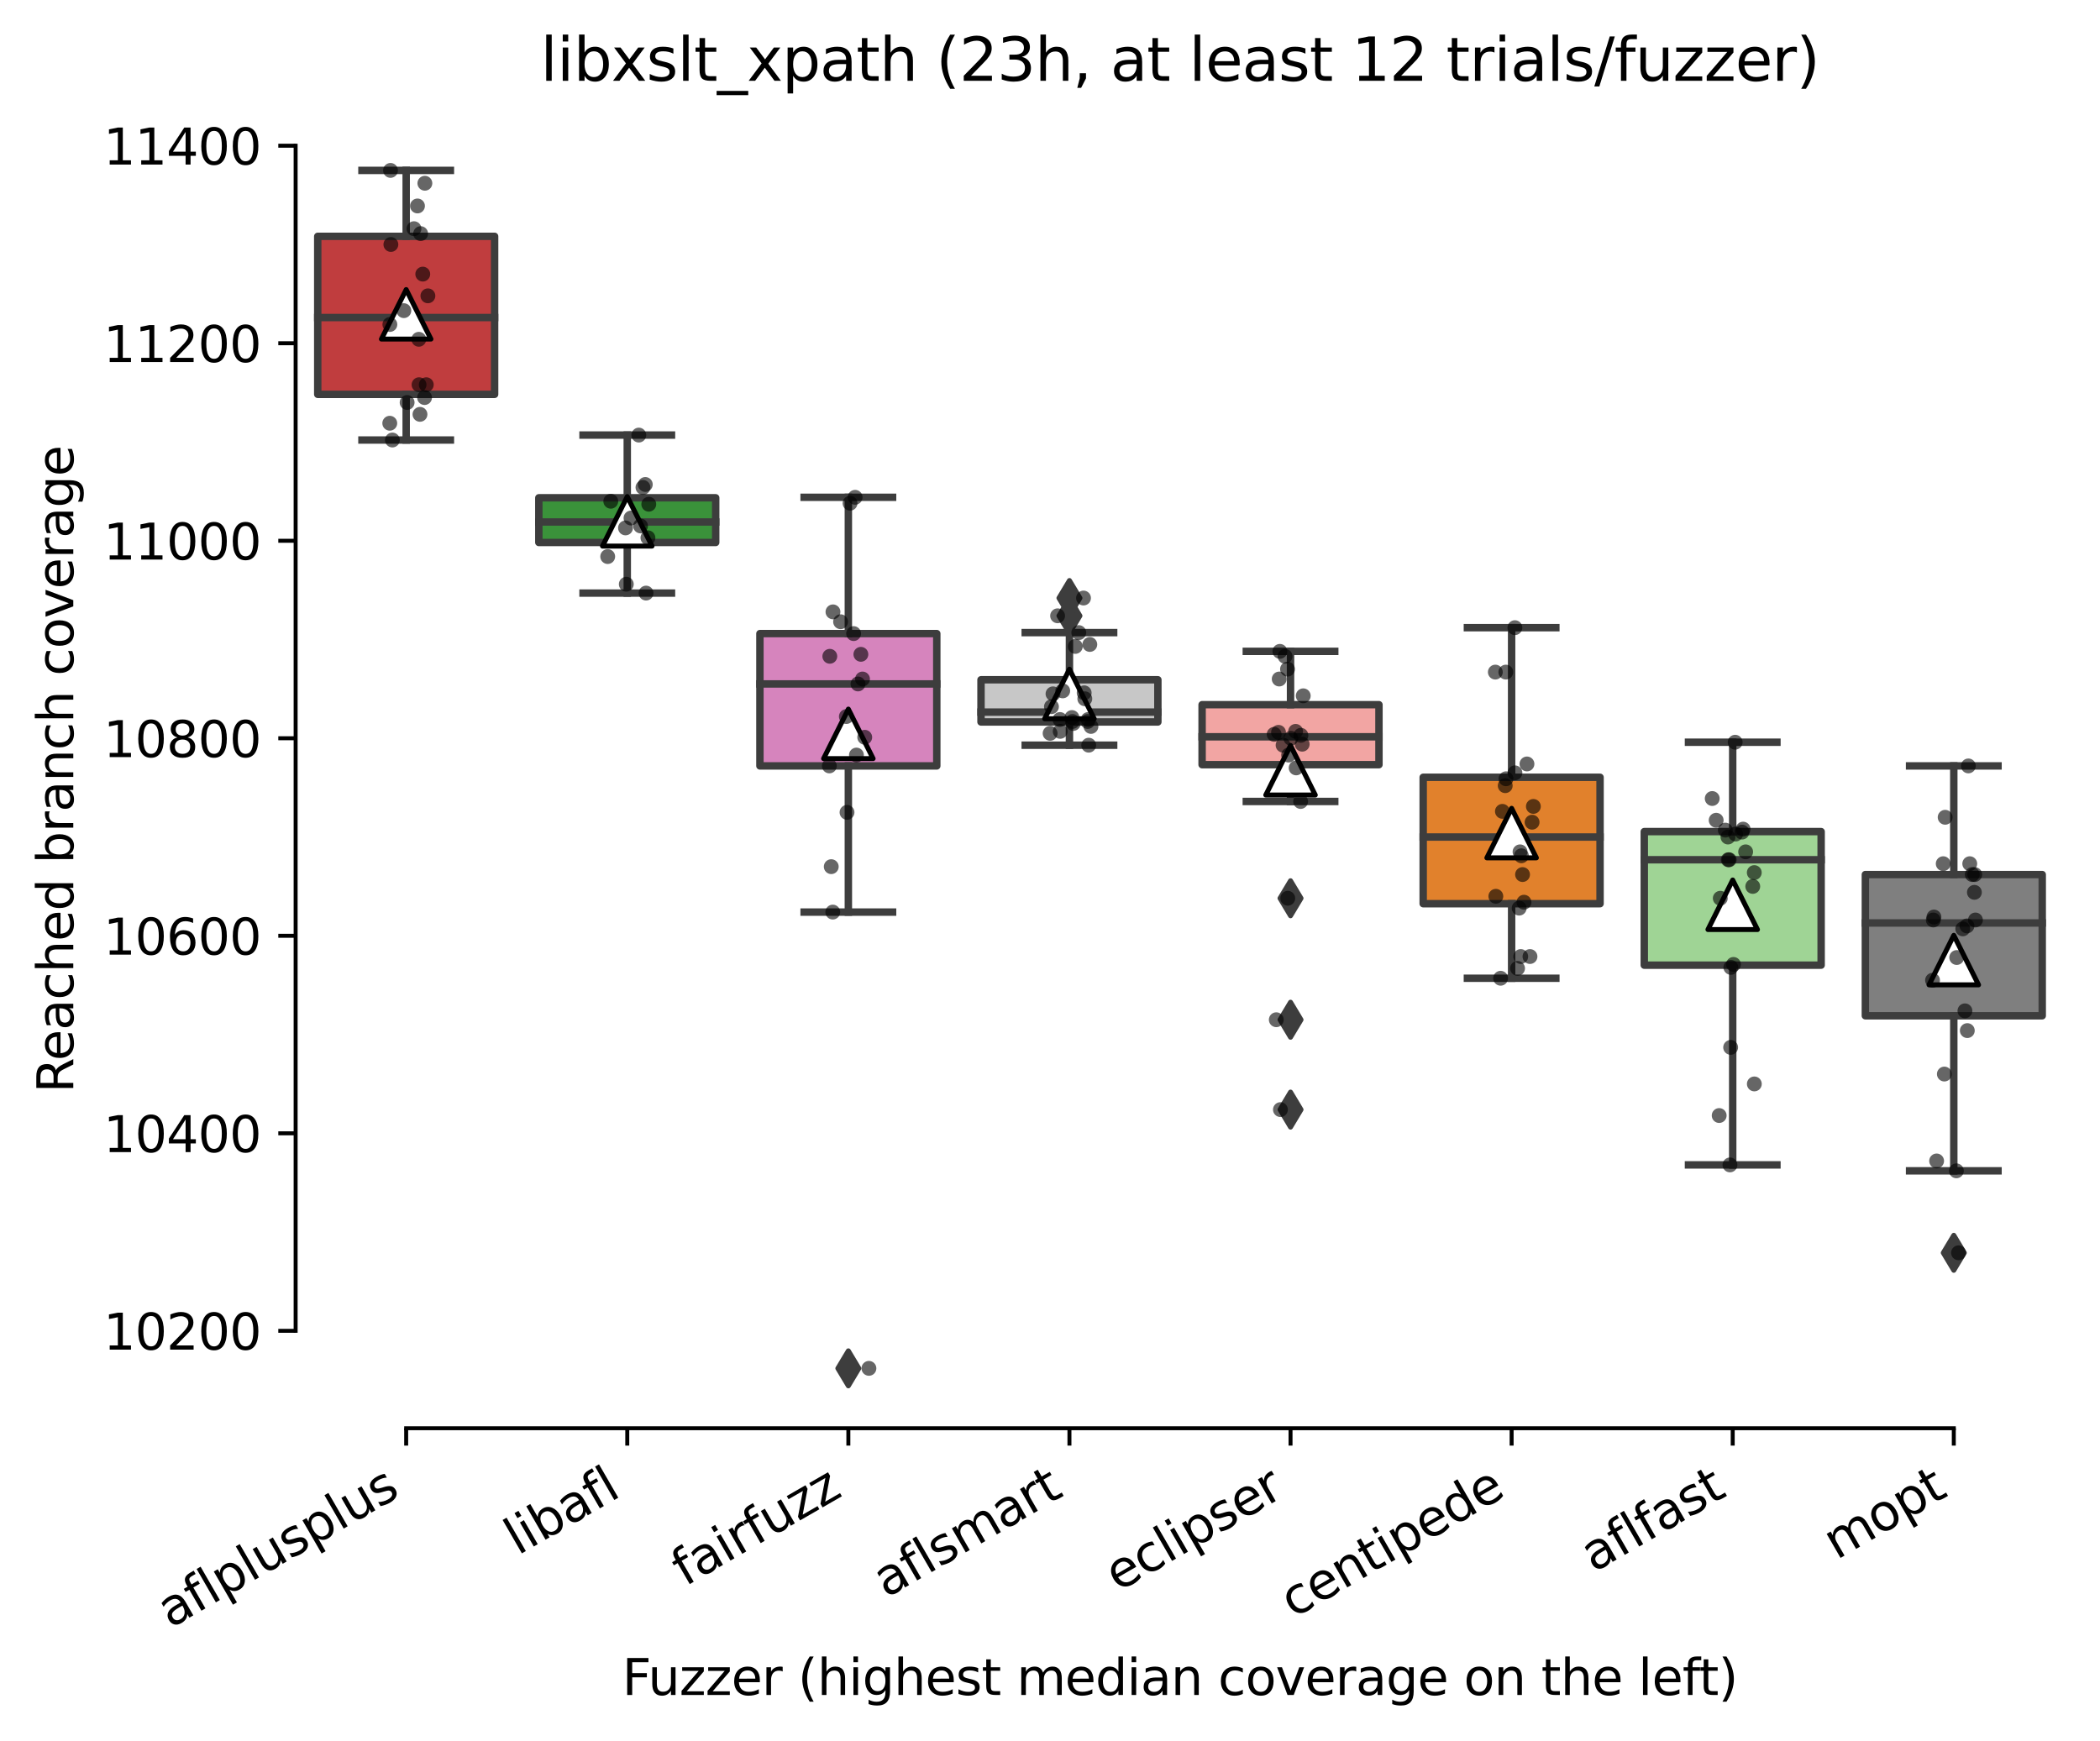 <?xml version="1.0" encoding="utf-8" standalone="no"?>
<!DOCTYPE svg PUBLIC "-//W3C//DTD SVG 1.1//EN"
  "http://www.w3.org/Graphics/SVG/1.1/DTD/svg11.dtd">
<svg xmlns:xlink="http://www.w3.org/1999/xlink" width="424.011pt" height="351.576pt" viewBox="0 0 424.011 351.576" xmlns="http://www.w3.org/2000/svg" version="1.1">
 <defs>
  <style type="text/css">*{stroke-linejoin: round; stroke-linecap: butt}</style>
 </defs>
 <g id="figure_1">
  <g id="patch_1">
   <path d="M 0 351.576 
L 424.011 351.576 
L 424.011 0 
L 0 0 
z
" style="fill: #ffffff"/>
  </g>
  <g id="axes_1">
   <g id="patch_2">
    <path d="M 59.691 288.43 
L 416.811 288.43 
L 416.811 22.318 
L 59.691 22.318 
z
" style="fill: #ffffff"/>
   </g>
   <g id="patch_3">
    <path d="M 64.155 79.637 
L 99.867 79.637 
L 99.867 47.727 
L 64.155 47.727 
L 64.155 79.637 
z
" clip-path="url(#pf385ea6785)" style="fill: #c03d3e; stroke: #3d3d3d; stroke-width: 1.5; stroke-linejoin: miter"/>
   </g>
   <g id="patch_4">
    <path d="M 108.795 109.553 
L 144.507 109.553 
L 144.507 100.528 
L 108.795 100.528 
L 108.795 109.553 
z
" clip-path="url(#pf385ea6785)" style="fill: #3a923a; stroke: #3d3d3d; stroke-width: 1.5; stroke-linejoin: miter"/>
   </g>
   <g id="patch_5">
    <path d="M 153.435 154.676 
L 189.147 154.676 
L 189.147 127.951 
L 153.435 127.951 
L 153.435 154.676 
z
" clip-path="url(#pf385ea6785)" style="fill: #d684bd; stroke: #3d3d3d; stroke-width: 1.5; stroke-linejoin: miter"/>
   </g>
   <g id="patch_6">
    <path d="M 198.075 145.801 
L 233.787 145.801 
L 233.787 137.275 
L 198.075 137.275 
L 198.075 145.801 
z
" clip-path="url(#pf385ea6785)" style="fill: #c7c7c7; stroke: #3d3d3d; stroke-width: 1.5; stroke-linejoin: miter"/>
   </g>
   <g id="patch_7">
    <path d="M 242.715 154.427 
L 278.427 154.427 
L 278.427 142.311 
L 242.715 142.311 
L 242.715 154.427 
z
" clip-path="url(#pf385ea6785)" style="fill: #f2a5a3; stroke: #3d3d3d; stroke-width: 1.5; stroke-linejoin: miter"/>
   </g>
   <g id="patch_8">
    <path d="M 287.355 182.498 
L 323.067 182.498 
L 323.067 156.97 
L 287.355 156.97 
L 287.355 182.498 
z
" clip-path="url(#pf385ea6785)" style="fill: #e1812c; stroke: #3d3d3d; stroke-width: 1.5; stroke-linejoin: miter"/>
   </g>
   <g id="patch_9">
    <path d="M 331.995 194.913 
L 367.707 194.913 
L 367.707 167.939 
L 331.995 167.939 
L 331.995 194.913 
z
" clip-path="url(#pf385ea6785)" style="fill: #9fd495; stroke: #3d3d3d; stroke-width: 1.5; stroke-linejoin: miter"/>
   </g>
   <g id="patch_10">
    <path d="M 376.635 205.134 
L 412.347 205.134 
L 412.347 176.614 
L 376.635 176.614 
L 376.635 205.134 
z
" clip-path="url(#pf385ea6785)" style="fill: #7f7f7f; stroke: #3d3d3d; stroke-width: 1.5; stroke-linejoin: miter"/>
   </g>
   <g id="matplotlib.axis_1">
    <g id="xtick_1">
     <g id="line2d_1">
      <defs>
       <path id="mb4aeaa5cb0" d="M 0 0 
L 0 3.5 
" style="stroke: #000000; stroke-width: 0.8"/>
      </defs>
      <g>
       <use xlink:href="#mb4aeaa5cb0" x="82.011" y="288.43" style="stroke: #000000; stroke-width: 0.8"/>
      </g>
     </g>
     <g id="text_1">
      <!-- aflplusplus -->
      <g transform="translate(34.402 328.897) rotate(-30) scale(0.1 -0.1)">
       <defs>
        <path id="DejaVuSans-61" d="M 2194 1759 
Q 1497 1759 1228 1600 
Q 959 1441 959 1056 
Q 959 750 1161 570 
Q 1363 391 1709 391 
Q 2188 391 2477 730 
Q 2766 1069 2766 1631 
L 2766 1759 
L 2194 1759 
z
M 3341 1997 
L 3341 0 
L 2766 0 
L 2766 531 
Q 2569 213 2275 61 
Q 1981 -91 1556 -91 
Q 1019 -91 701 211 
Q 384 513 384 1019 
Q 384 1609 779 1909 
Q 1175 2209 1959 2209 
L 2766 2209 
L 2766 2266 
Q 2766 2663 2505 2880 
Q 2244 3097 1772 3097 
Q 1472 3097 1187 3025 
Q 903 2953 641 2809 
L 641 3341 
Q 956 3463 1253 3523 
Q 1550 3584 1831 3584 
Q 2591 3584 2966 3190 
Q 3341 2797 3341 1997 
z
" transform="scale(0.016)"/>
        <path id="DejaVuSans-66" d="M 2375 4863 
L 2375 4384 
L 1825 4384 
Q 1516 4384 1395 4259 
Q 1275 4134 1275 3809 
L 1275 3500 
L 2222 3500 
L 2222 3053 
L 1275 3053 
L 1275 0 
L 697 0 
L 697 3053 
L 147 3053 
L 147 3500 
L 697 3500 
L 697 3744 
Q 697 4328 969 4595 
Q 1241 4863 1831 4863 
L 2375 4863 
z
" transform="scale(0.016)"/>
        <path id="DejaVuSans-6c" d="M 603 4863 
L 1178 4863 
L 1178 0 
L 603 0 
L 603 4863 
z
" transform="scale(0.016)"/>
        <path id="DejaVuSans-70" d="M 1159 525 
L 1159 -1331 
L 581 -1331 
L 581 3500 
L 1159 3500 
L 1159 2969 
Q 1341 3281 1617 3432 
Q 1894 3584 2278 3584 
Q 2916 3584 3314 3078 
Q 3713 2572 3713 1747 
Q 3713 922 3314 415 
Q 2916 -91 2278 -91 
Q 1894 -91 1617 61 
Q 1341 213 1159 525 
z
M 3116 1747 
Q 3116 2381 2855 2742 
Q 2594 3103 2138 3103 
Q 1681 3103 1420 2742 
Q 1159 2381 1159 1747 
Q 1159 1113 1420 752 
Q 1681 391 2138 391 
Q 2594 391 2855 752 
Q 3116 1113 3116 1747 
z
" transform="scale(0.016)"/>
        <path id="DejaVuSans-75" d="M 544 1381 
L 544 3500 
L 1119 3500 
L 1119 1403 
Q 1119 906 1312 657 
Q 1506 409 1894 409 
Q 2359 409 2629 706 
Q 2900 1003 2900 1516 
L 2900 3500 
L 3475 3500 
L 3475 0 
L 2900 0 
L 2900 538 
Q 2691 219 2414 64 
Q 2138 -91 1772 -91 
Q 1169 -91 856 284 
Q 544 659 544 1381 
z
M 1991 3584 
L 1991 3584 
z
" transform="scale(0.016)"/>
        <path id="DejaVuSans-73" d="M 2834 3397 
L 2834 2853 
Q 2591 2978 2328 3040 
Q 2066 3103 1784 3103 
Q 1356 3103 1142 2972 
Q 928 2841 928 2578 
Q 928 2378 1081 2264 
Q 1234 2150 1697 2047 
L 1894 2003 
Q 2506 1872 2764 1633 
Q 3022 1394 3022 966 
Q 3022 478 2636 193 
Q 2250 -91 1575 -91 
Q 1294 -91 989 -36 
Q 684 19 347 128 
L 347 722 
Q 666 556 975 473 
Q 1284 391 1588 391 
Q 1994 391 2212 530 
Q 2431 669 2431 922 
Q 2431 1156 2273 1281 
Q 2116 1406 1581 1522 
L 1381 1569 
Q 847 1681 609 1914 
Q 372 2147 372 2553 
Q 372 3047 722 3315 
Q 1072 3584 1716 3584 
Q 2034 3584 2315 3537 
Q 2597 3491 2834 3397 
z
" transform="scale(0.016)"/>
       </defs>
       <use xlink:href="#DejaVuSans-61"/>
       <use xlink:href="#DejaVuSans-66" x="61.279"/>
       <use xlink:href="#DejaVuSans-6c" x="96.484"/>
       <use xlink:href="#DejaVuSans-70" x="124.268"/>
       <use xlink:href="#DejaVuSans-6c" x="187.744"/>
       <use xlink:href="#DejaVuSans-75" x="215.527"/>
       <use xlink:href="#DejaVuSans-73" x="278.906"/>
       <use xlink:href="#DejaVuSans-70" x="331.006"/>
       <use xlink:href="#DejaVuSans-6c" x="394.482"/>
       <use xlink:href="#DejaVuSans-75" x="422.266"/>
       <use xlink:href="#DejaVuSans-73" x="485.645"/>
      </g>
     </g>
    </g>
    <g id="xtick_2">
     <g id="line2d_2">
      <g>
       <use xlink:href="#mb4aeaa5cb0" x="126.651" y="288.43" style="stroke: #000000; stroke-width: 0.8"/>
      </g>
     </g>
     <g id="text_2">
      <!-- libafl -->
      <g transform="translate(104.539 314.176) rotate(-30) scale(0.1 -0.1)">
       <defs>
        <path id="DejaVuSans-69" d="M 603 3500 
L 1178 3500 
L 1178 0 
L 603 0 
L 603 3500 
z
M 603 4863 
L 1178 4863 
L 1178 4134 
L 603 4134 
L 603 4863 
z
" transform="scale(0.016)"/>
        <path id="DejaVuSans-62" d="M 3116 1747 
Q 3116 2381 2855 2742 
Q 2594 3103 2138 3103 
Q 1681 3103 1420 2742 
Q 1159 2381 1159 1747 
Q 1159 1113 1420 752 
Q 1681 391 2138 391 
Q 2594 391 2855 752 
Q 3116 1113 3116 1747 
z
M 1159 2969 
Q 1341 3281 1617 3432 
Q 1894 3584 2278 3584 
Q 2916 3584 3314 3078 
Q 3713 2572 3713 1747 
Q 3713 922 3314 415 
Q 2916 -91 2278 -91 
Q 1894 -91 1617 61 
Q 1341 213 1159 525 
L 1159 0 
L 581 0 
L 581 4863 
L 1159 4863 
L 1159 2969 
z
" transform="scale(0.016)"/>
       </defs>
       <use xlink:href="#DejaVuSans-6c"/>
       <use xlink:href="#DejaVuSans-69" x="27.783"/>
       <use xlink:href="#DejaVuSans-62" x="55.566"/>
       <use xlink:href="#DejaVuSans-61" x="119.043"/>
       <use xlink:href="#DejaVuSans-66" x="180.322"/>
       <use xlink:href="#DejaVuSans-6c" x="215.527"/>
      </g>
     </g>
    </g>
    <g id="xtick_3">
     <g id="line2d_3">
      <g>
       <use xlink:href="#mb4aeaa5cb0" x="171.291" y="288.43" style="stroke: #000000; stroke-width: 0.8"/>
      </g>
     </g>
     <g id="text_3">
      <!-- fairfuzz -->
      <g transform="translate(138.301 320.457) rotate(-30) scale(0.1 -0.1)">
       <defs>
        <path id="DejaVuSans-72" d="M 2631 2963 
Q 2534 3019 2420 3045 
Q 2306 3072 2169 3072 
Q 1681 3072 1420 2755 
Q 1159 2438 1159 1844 
L 1159 0 
L 581 0 
L 581 3500 
L 1159 3500 
L 1159 2956 
Q 1341 3275 1631 3429 
Q 1922 3584 2338 3584 
Q 2397 3584 2469 3576 
Q 2541 3569 2628 3553 
L 2631 2963 
z
" transform="scale(0.016)"/>
        <path id="DejaVuSans-7a" d="M 353 3500 
L 3084 3500 
L 3084 2975 
L 922 459 
L 3084 459 
L 3084 0 
L 275 0 
L 275 525 
L 2438 3041 
L 353 3041 
L 353 3500 
z
" transform="scale(0.016)"/>
       </defs>
       <use xlink:href="#DejaVuSans-66"/>
       <use xlink:href="#DejaVuSans-61" x="35.205"/>
       <use xlink:href="#DejaVuSans-69" x="96.484"/>
       <use xlink:href="#DejaVuSans-72" x="124.268"/>
       <use xlink:href="#DejaVuSans-66" x="165.381"/>
       <use xlink:href="#DejaVuSans-75" x="200.586"/>
       <use xlink:href="#DejaVuSans-7a" x="263.965"/>
       <use xlink:href="#DejaVuSans-7a" x="316.455"/>
      </g>
     </g>
    </g>
    <g id="xtick_4">
     <g id="line2d_4">
      <g>
       <use xlink:href="#mb4aeaa5cb0" x="215.931" y="288.43" style="stroke: #000000; stroke-width: 0.8"/>
      </g>
     </g>
     <g id="text_4">
      <!-- aflsmart -->
      <g transform="translate(178.92 322.779) rotate(-30) scale(0.1 -0.1)">
       <defs>
        <path id="DejaVuSans-6d" d="M 3328 2828 
Q 3544 3216 3844 3400 
Q 4144 3584 4550 3584 
Q 5097 3584 5394 3201 
Q 5691 2819 5691 2113 
L 5691 0 
L 5113 0 
L 5113 2094 
Q 5113 2597 4934 2840 
Q 4756 3084 4391 3084 
Q 3944 3084 3684 2787 
Q 3425 2491 3425 1978 
L 3425 0 
L 2847 0 
L 2847 2094 
Q 2847 2600 2669 2842 
Q 2491 3084 2119 3084 
Q 1678 3084 1418 2786 
Q 1159 2488 1159 1978 
L 1159 0 
L 581 0 
L 581 3500 
L 1159 3500 
L 1159 2956 
Q 1356 3278 1631 3431 
Q 1906 3584 2284 3584 
Q 2666 3584 2933 3390 
Q 3200 3197 3328 2828 
z
" transform="scale(0.016)"/>
        <path id="DejaVuSans-74" d="M 1172 4494 
L 1172 3500 
L 2356 3500 
L 2356 3053 
L 1172 3053 
L 1172 1153 
Q 1172 725 1289 603 
Q 1406 481 1766 481 
L 2356 481 
L 2356 0 
L 1766 0 
Q 1100 0 847 248 
Q 594 497 594 1153 
L 594 3053 
L 172 3053 
L 172 3500 
L 594 3500 
L 594 4494 
L 1172 4494 
z
" transform="scale(0.016)"/>
       </defs>
       <use xlink:href="#DejaVuSans-61"/>
       <use xlink:href="#DejaVuSans-66" x="61.279"/>
       <use xlink:href="#DejaVuSans-6c" x="96.484"/>
       <use xlink:href="#DejaVuSans-73" x="124.268"/>
       <use xlink:href="#DejaVuSans-6d" x="176.367"/>
       <use xlink:href="#DejaVuSans-61" x="273.779"/>
       <use xlink:href="#DejaVuSans-72" x="335.059"/>
       <use xlink:href="#DejaVuSans-74" x="376.172"/>
      </g>
     </g>
    </g>
    <g id="xtick_5">
     <g id="line2d_5">
      <g>
       <use xlink:href="#mb4aeaa5cb0" x="260.571" y="288.43" style="stroke: #000000; stroke-width: 0.8"/>
      </g>
     </g>
     <g id="text_5">
      <!-- eclipser -->
      <g transform="translate(225.73 321.525) rotate(-30) scale(0.1 -0.1)">
       <defs>
        <path id="DejaVuSans-65" d="M 3597 1894 
L 3597 1613 
L 953 1613 
Q 991 1019 1311 708 
Q 1631 397 2203 397 
Q 2534 397 2845 478 
Q 3156 559 3463 722 
L 3463 178 
Q 3153 47 2828 -22 
Q 2503 -91 2169 -91 
Q 1331 -91 842 396 
Q 353 884 353 1716 
Q 353 2575 817 3079 
Q 1281 3584 2069 3584 
Q 2775 3584 3186 3129 
Q 3597 2675 3597 1894 
z
M 3022 2063 
Q 3016 2534 2758 2815 
Q 2500 3097 2075 3097 
Q 1594 3097 1305 2825 
Q 1016 2553 972 2059 
L 3022 2063 
z
" transform="scale(0.016)"/>
        <path id="DejaVuSans-63" d="M 3122 3366 
L 3122 2828 
Q 2878 2963 2633 3030 
Q 2388 3097 2138 3097 
Q 1578 3097 1268 2742 
Q 959 2388 959 1747 
Q 959 1106 1268 751 
Q 1578 397 2138 397 
Q 2388 397 2633 464 
Q 2878 531 3122 666 
L 3122 134 
Q 2881 22 2623 -34 
Q 2366 -91 2075 -91 
Q 1284 -91 818 406 
Q 353 903 353 1747 
Q 353 2603 823 3093 
Q 1294 3584 2113 3584 
Q 2378 3584 2631 3529 
Q 2884 3475 3122 3366 
z
" transform="scale(0.016)"/>
       </defs>
       <use xlink:href="#DejaVuSans-65"/>
       <use xlink:href="#DejaVuSans-63" x="61.523"/>
       <use xlink:href="#DejaVuSans-6c" x="116.504"/>
       <use xlink:href="#DejaVuSans-69" x="144.287"/>
       <use xlink:href="#DejaVuSans-70" x="172.07"/>
       <use xlink:href="#DejaVuSans-73" x="235.547"/>
       <use xlink:href="#DejaVuSans-65" x="287.646"/>
       <use xlink:href="#DejaVuSans-72" x="349.17"/>
      </g>
     </g>
    </g>
    <g id="xtick_6">
     <g id="line2d_6">
      <g>
       <use xlink:href="#mb4aeaa5cb0" x="305.211" y="288.43" style="stroke: #000000; stroke-width: 0.8"/>
      </g>
     </g>
     <g id="text_6">
      <!-- centipede -->
      <g transform="translate(261.137 326.856) rotate(-30) scale(0.1 -0.1)">
       <defs>
        <path id="DejaVuSans-6e" d="M 3513 2113 
L 3513 0 
L 2938 0 
L 2938 2094 
Q 2938 2591 2744 2837 
Q 2550 3084 2163 3084 
Q 1697 3084 1428 2787 
Q 1159 2491 1159 1978 
L 1159 0 
L 581 0 
L 581 3500 
L 1159 3500 
L 1159 2956 
Q 1366 3272 1645 3428 
Q 1925 3584 2291 3584 
Q 2894 3584 3203 3211 
Q 3513 2838 3513 2113 
z
" transform="scale(0.016)"/>
        <path id="DejaVuSans-64" d="M 2906 2969 
L 2906 4863 
L 3481 4863 
L 3481 0 
L 2906 0 
L 2906 525 
Q 2725 213 2448 61 
Q 2172 -91 1784 -91 
Q 1150 -91 751 415 
Q 353 922 353 1747 
Q 353 2572 751 3078 
Q 1150 3584 1784 3584 
Q 2172 3584 2448 3432 
Q 2725 3281 2906 2969 
z
M 947 1747 
Q 947 1113 1208 752 
Q 1469 391 1925 391 
Q 2381 391 2643 752 
Q 2906 1113 2906 1747 
Q 2906 2381 2643 2742 
Q 2381 3103 1925 3103 
Q 1469 3103 1208 2742 
Q 947 2381 947 1747 
z
" transform="scale(0.016)"/>
       </defs>
       <use xlink:href="#DejaVuSans-63"/>
       <use xlink:href="#DejaVuSans-65" x="54.98"/>
       <use xlink:href="#DejaVuSans-6e" x="116.504"/>
       <use xlink:href="#DejaVuSans-74" x="179.883"/>
       <use xlink:href="#DejaVuSans-69" x="219.092"/>
       <use xlink:href="#DejaVuSans-70" x="246.875"/>
       <use xlink:href="#DejaVuSans-65" x="310.352"/>
       <use xlink:href="#DejaVuSans-64" x="371.875"/>
       <use xlink:href="#DejaVuSans-65" x="435.352"/>
      </g>
     </g>
    </g>
    <g id="xtick_7">
     <g id="line2d_7">
      <g>
       <use xlink:href="#mb4aeaa5cb0" x="349.851" y="288.43" style="stroke: #000000; stroke-width: 0.8"/>
      </g>
     </g>
     <g id="text_7">
      <!-- aflfast -->
      <g transform="translate(321.787 317.613) rotate(-30) scale(0.1 -0.1)">
       <use xlink:href="#DejaVuSans-61"/>
       <use xlink:href="#DejaVuSans-66" x="61.279"/>
       <use xlink:href="#DejaVuSans-6c" x="96.484"/>
       <use xlink:href="#DejaVuSans-66" x="124.268"/>
       <use xlink:href="#DejaVuSans-61" x="159.473"/>
       <use xlink:href="#DejaVuSans-73" x="220.752"/>
       <use xlink:href="#DejaVuSans-74" x="272.852"/>
      </g>
     </g>
    </g>
    <g id="xtick_8">
     <g id="line2d_8">
      <g>
       <use xlink:href="#mb4aeaa5cb0" x="394.491" y="288.43" style="stroke: #000000; stroke-width: 0.8"/>
      </g>
     </g>
     <g id="text_8">
      <!-- mopt -->
      <g transform="translate(370.823 315.075) rotate(-30) scale(0.1 -0.1)">
       <defs>
        <path id="DejaVuSans-6f" d="M 1959 3097 
Q 1497 3097 1228 2736 
Q 959 2375 959 1747 
Q 959 1119 1226 758 
Q 1494 397 1959 397 
Q 2419 397 2687 759 
Q 2956 1122 2956 1747 
Q 2956 2369 2687 2733 
Q 2419 3097 1959 3097 
z
M 1959 3584 
Q 2709 3584 3137 3096 
Q 3566 2609 3566 1747 
Q 3566 888 3137 398 
Q 2709 -91 1959 -91 
Q 1206 -91 779 398 
Q 353 888 353 1747 
Q 353 2609 779 3096 
Q 1206 3584 1959 3584 
z
" transform="scale(0.016)"/>
       </defs>
       <use xlink:href="#DejaVuSans-6d"/>
       <use xlink:href="#DejaVuSans-6f" x="97.412"/>
       <use xlink:href="#DejaVuSans-70" x="158.594"/>
       <use xlink:href="#DejaVuSans-74" x="222.07"/>
      </g>
     </g>
    </g>
    <g id="text_9">
     <!-- Fuzzer (highest median coverage on the left) -->
     <g transform="translate(125.633 342.297) scale(0.1 -0.1)">
      <defs>
       <path id="DejaVuSans-46" d="M 628 4666 
L 3309 4666 
L 3309 4134 
L 1259 4134 
L 1259 2759 
L 3109 2759 
L 3109 2228 
L 1259 2228 
L 1259 0 
L 628 0 
L 628 4666 
z
" transform="scale(0.016)"/>
       <path id="DejaVuSans-20" transform="scale(0.016)"/>
       <path id="DejaVuSans-28" d="M 1984 4856 
Q 1566 4138 1362 3434 
Q 1159 2731 1159 2009 
Q 1159 1288 1364 580 
Q 1569 -128 1984 -844 
L 1484 -844 
Q 1016 -109 783 600 
Q 550 1309 550 2009 
Q 550 2706 781 3412 
Q 1013 4119 1484 4856 
L 1984 4856 
z
" transform="scale(0.016)"/>
       <path id="DejaVuSans-68" d="M 3513 2113 
L 3513 0 
L 2938 0 
L 2938 2094 
Q 2938 2591 2744 2837 
Q 2550 3084 2163 3084 
Q 1697 3084 1428 2787 
Q 1159 2491 1159 1978 
L 1159 0 
L 581 0 
L 581 4863 
L 1159 4863 
L 1159 2956 
Q 1366 3272 1645 3428 
Q 1925 3584 2291 3584 
Q 2894 3584 3203 3211 
Q 3513 2838 3513 2113 
z
" transform="scale(0.016)"/>
       <path id="DejaVuSans-67" d="M 2906 1791 
Q 2906 2416 2648 2759 
Q 2391 3103 1925 3103 
Q 1463 3103 1205 2759 
Q 947 2416 947 1791 
Q 947 1169 1205 825 
Q 1463 481 1925 481 
Q 2391 481 2648 825 
Q 2906 1169 2906 1791 
z
M 3481 434 
Q 3481 -459 3084 -895 
Q 2688 -1331 1869 -1331 
Q 1566 -1331 1297 -1286 
Q 1028 -1241 775 -1147 
L 775 -588 
Q 1028 -725 1275 -790 
Q 1522 -856 1778 -856 
Q 2344 -856 2625 -561 
Q 2906 -266 2906 331 
L 2906 616 
Q 2728 306 2450 153 
Q 2172 0 1784 0 
Q 1141 0 747 490 
Q 353 981 353 1791 
Q 353 2603 747 3093 
Q 1141 3584 1784 3584 
Q 2172 3584 2450 3431 
Q 2728 3278 2906 2969 
L 2906 3500 
L 3481 3500 
L 3481 434 
z
" transform="scale(0.016)"/>
       <path id="DejaVuSans-76" d="M 191 3500 
L 800 3500 
L 1894 563 
L 2988 3500 
L 3597 3500 
L 2284 0 
L 1503 0 
L 191 3500 
z
" transform="scale(0.016)"/>
       <path id="DejaVuSans-29" d="M 513 4856 
L 1013 4856 
Q 1481 4119 1714 3412 
Q 1947 2706 1947 2009 
Q 1947 1309 1714 600 
Q 1481 -109 1013 -844 
L 513 -844 
Q 928 -128 1133 580 
Q 1338 1288 1338 2009 
Q 1338 2731 1133 3434 
Q 928 4138 513 4856 
z
" transform="scale(0.016)"/>
      </defs>
      <use xlink:href="#DejaVuSans-46"/>
      <use xlink:href="#DejaVuSans-75" x="52.02"/>
      <use xlink:href="#DejaVuSans-7a" x="115.398"/>
      <use xlink:href="#DejaVuSans-7a" x="167.889"/>
      <use xlink:href="#DejaVuSans-65" x="220.379"/>
      <use xlink:href="#DejaVuSans-72" x="281.902"/>
      <use xlink:href="#DejaVuSans-20" x="323.016"/>
      <use xlink:href="#DejaVuSans-28" x="354.803"/>
      <use xlink:href="#DejaVuSans-68" x="393.816"/>
      <use xlink:href="#DejaVuSans-69" x="457.195"/>
      <use xlink:href="#DejaVuSans-67" x="484.979"/>
      <use xlink:href="#DejaVuSans-68" x="548.455"/>
      <use xlink:href="#DejaVuSans-65" x="611.834"/>
      <use xlink:href="#DejaVuSans-73" x="673.357"/>
      <use xlink:href="#DejaVuSans-74" x="725.457"/>
      <use xlink:href="#DejaVuSans-20" x="764.666"/>
      <use xlink:href="#DejaVuSans-6d" x="796.453"/>
      <use xlink:href="#DejaVuSans-65" x="893.865"/>
      <use xlink:href="#DejaVuSans-64" x="955.389"/>
      <use xlink:href="#DejaVuSans-69" x="1018.865"/>
      <use xlink:href="#DejaVuSans-61" x="1046.648"/>
      <use xlink:href="#DejaVuSans-6e" x="1107.928"/>
      <use xlink:href="#DejaVuSans-20" x="1171.307"/>
      <use xlink:href="#DejaVuSans-63" x="1203.094"/>
      <use xlink:href="#DejaVuSans-6f" x="1258.074"/>
      <use xlink:href="#DejaVuSans-76" x="1319.256"/>
      <use xlink:href="#DejaVuSans-65" x="1378.436"/>
      <use xlink:href="#DejaVuSans-72" x="1439.959"/>
      <use xlink:href="#DejaVuSans-61" x="1481.072"/>
      <use xlink:href="#DejaVuSans-67" x="1542.352"/>
      <use xlink:href="#DejaVuSans-65" x="1605.828"/>
      <use xlink:href="#DejaVuSans-20" x="1667.352"/>
      <use xlink:href="#DejaVuSans-6f" x="1699.139"/>
      <use xlink:href="#DejaVuSans-6e" x="1760.32"/>
      <use xlink:href="#DejaVuSans-20" x="1823.699"/>
      <use xlink:href="#DejaVuSans-74" x="1855.486"/>
      <use xlink:href="#DejaVuSans-68" x="1894.695"/>
      <use xlink:href="#DejaVuSans-65" x="1958.074"/>
      <use xlink:href="#DejaVuSans-20" x="2019.598"/>
      <use xlink:href="#DejaVuSans-6c" x="2051.385"/>
      <use xlink:href="#DejaVuSans-65" x="2079.168"/>
      <use xlink:href="#DejaVuSans-66" x="2140.691"/>
      <use xlink:href="#DejaVuSans-74" x="2174.146"/>
      <use xlink:href="#DejaVuSans-29" x="2213.355"/>
     </g>
    </g>
   </g>
   <g id="matplotlib.axis_2">
    <g id="ytick_1">
     <g id="line2d_9">
      <defs>
       <path id="m702d4790db" d="M 0 0 
L -3.5 0 
" style="stroke: #000000; stroke-width: 0.8"/>
      </defs>
      <g>
       <use xlink:href="#m702d4790db" x="59.691" y="268.755" style="stroke: #000000; stroke-width: 0.8"/>
      </g>
     </g>
     <g id="text_10">
      <!-- 10200 -->
      <g transform="translate(20.878 272.555) scale(0.1 -0.1)">
       <defs>
        <path id="DejaVuSans-31" d="M 794 531 
L 1825 531 
L 1825 4091 
L 703 3866 
L 703 4441 
L 1819 4666 
L 2450 4666 
L 2450 531 
L 3481 531 
L 3481 0 
L 794 0 
L 794 531 
z
" transform="scale(0.016)"/>
        <path id="DejaVuSans-30" d="M 2034 4250 
Q 1547 4250 1301 3770 
Q 1056 3291 1056 2328 
Q 1056 1369 1301 889 
Q 1547 409 2034 409 
Q 2525 409 2770 889 
Q 3016 1369 3016 2328 
Q 3016 3291 2770 3770 
Q 2525 4250 2034 4250 
z
M 2034 4750 
Q 2819 4750 3233 4129 
Q 3647 3509 3647 2328 
Q 3647 1150 3233 529 
Q 2819 -91 2034 -91 
Q 1250 -91 836 529 
Q 422 1150 422 2328 
Q 422 3509 836 4129 
Q 1250 4750 2034 4750 
z
" transform="scale(0.016)"/>
        <path id="DejaVuSans-32" d="M 1228 531 
L 3431 531 
L 3431 0 
L 469 0 
L 469 531 
Q 828 903 1448 1529 
Q 2069 2156 2228 2338 
Q 2531 2678 2651 2914 
Q 2772 3150 2772 3378 
Q 2772 3750 2511 3984 
Q 2250 4219 1831 4219 
Q 1534 4219 1204 4116 
Q 875 4013 500 3803 
L 500 4441 
Q 881 4594 1212 4672 
Q 1544 4750 1819 4750 
Q 2544 4750 2975 4387 
Q 3406 4025 3406 3419 
Q 3406 3131 3298 2873 
Q 3191 2616 2906 2266 
Q 2828 2175 2409 1742 
Q 1991 1309 1228 531 
z
" transform="scale(0.016)"/>
       </defs>
       <use xlink:href="#DejaVuSans-31"/>
       <use xlink:href="#DejaVuSans-30" x="63.623"/>
       <use xlink:href="#DejaVuSans-32" x="127.246"/>
       <use xlink:href="#DejaVuSans-30" x="190.869"/>
       <use xlink:href="#DejaVuSans-30" x="254.492"/>
      </g>
     </g>
    </g>
    <g id="ytick_2">
     <g id="line2d_10">
      <g>
       <use xlink:href="#m702d4790db" x="59.691" y="228.868" style="stroke: #000000; stroke-width: 0.8"/>
      </g>
     </g>
     <g id="text_11">
      <!-- 10400 -->
      <g transform="translate(20.878 232.667) scale(0.1 -0.1)">
       <defs>
        <path id="DejaVuSans-34" d="M 2419 4116 
L 825 1625 
L 2419 1625 
L 2419 4116 
z
M 2253 4666 
L 3047 4666 
L 3047 1625 
L 3713 1625 
L 3713 1100 
L 3047 1100 
L 3047 0 
L 2419 0 
L 2419 1100 
L 313 1100 
L 313 1709 
L 2253 4666 
z
" transform="scale(0.016)"/>
       </defs>
       <use xlink:href="#DejaVuSans-31"/>
       <use xlink:href="#DejaVuSans-30" x="63.623"/>
       <use xlink:href="#DejaVuSans-34" x="127.246"/>
       <use xlink:href="#DejaVuSans-30" x="190.869"/>
       <use xlink:href="#DejaVuSans-30" x="254.492"/>
      </g>
     </g>
    </g>
    <g id="ytick_3">
     <g id="line2d_11">
      <g>
       <use xlink:href="#m702d4790db" x="59.691" y="188.98" style="stroke: #000000; stroke-width: 0.8"/>
      </g>
     </g>
     <g id="text_12">
      <!-- 10600 -->
      <g transform="translate(20.878 192.779) scale(0.1 -0.1)">
       <defs>
        <path id="DejaVuSans-36" d="M 2113 2584 
Q 1688 2584 1439 2293 
Q 1191 2003 1191 1497 
Q 1191 994 1439 701 
Q 1688 409 2113 409 
Q 2538 409 2786 701 
Q 3034 994 3034 1497 
Q 3034 2003 2786 2293 
Q 2538 2584 2113 2584 
z
M 3366 4563 
L 3366 3988 
Q 3128 4100 2886 4159 
Q 2644 4219 2406 4219 
Q 1781 4219 1451 3797 
Q 1122 3375 1075 2522 
Q 1259 2794 1537 2939 
Q 1816 3084 2150 3084 
Q 2853 3084 3261 2657 
Q 3669 2231 3669 1497 
Q 3669 778 3244 343 
Q 2819 -91 2113 -91 
Q 1303 -91 875 529 
Q 447 1150 447 2328 
Q 447 3434 972 4092 
Q 1497 4750 2381 4750 
Q 2619 4750 2861 4703 
Q 3103 4656 3366 4563 
z
" transform="scale(0.016)"/>
       </defs>
       <use xlink:href="#DejaVuSans-31"/>
       <use xlink:href="#DejaVuSans-30" x="63.623"/>
       <use xlink:href="#DejaVuSans-36" x="127.246"/>
       <use xlink:href="#DejaVuSans-30" x="190.869"/>
       <use xlink:href="#DejaVuSans-30" x="254.492"/>
      </g>
     </g>
    </g>
    <g id="ytick_4">
     <g id="line2d_12">
      <g>
       <use xlink:href="#m702d4790db" x="59.691" y="149.092" style="stroke: #000000; stroke-width: 0.8"/>
      </g>
     </g>
     <g id="text_13">
      <!-- 10800 -->
      <g transform="translate(20.878 152.891) scale(0.1 -0.1)">
       <defs>
        <path id="DejaVuSans-38" d="M 2034 2216 
Q 1584 2216 1326 1975 
Q 1069 1734 1069 1313 
Q 1069 891 1326 650 
Q 1584 409 2034 409 
Q 2484 409 2743 651 
Q 3003 894 3003 1313 
Q 3003 1734 2745 1975 
Q 2488 2216 2034 2216 
z
M 1403 2484 
Q 997 2584 770 2862 
Q 544 3141 544 3541 
Q 544 4100 942 4425 
Q 1341 4750 2034 4750 
Q 2731 4750 3128 4425 
Q 3525 4100 3525 3541 
Q 3525 3141 3298 2862 
Q 3072 2584 2669 2484 
Q 3125 2378 3379 2068 
Q 3634 1759 3634 1313 
Q 3634 634 3220 271 
Q 2806 -91 2034 -91 
Q 1263 -91 848 271 
Q 434 634 434 1313 
Q 434 1759 690 2068 
Q 947 2378 1403 2484 
z
M 1172 3481 
Q 1172 3119 1398 2916 
Q 1625 2713 2034 2713 
Q 2441 2713 2670 2916 
Q 2900 3119 2900 3481 
Q 2900 3844 2670 4047 
Q 2441 4250 2034 4250 
Q 1625 4250 1398 4047 
Q 1172 3844 1172 3481 
z
" transform="scale(0.016)"/>
       </defs>
       <use xlink:href="#DejaVuSans-31"/>
       <use xlink:href="#DejaVuSans-30" x="63.623"/>
       <use xlink:href="#DejaVuSans-38" x="127.246"/>
       <use xlink:href="#DejaVuSans-30" x="190.869"/>
       <use xlink:href="#DejaVuSans-30" x="254.492"/>
      </g>
     </g>
    </g>
    <g id="ytick_5">
     <g id="line2d_13">
      <g>
       <use xlink:href="#m702d4790db" x="59.691" y="109.204" style="stroke: #000000; stroke-width: 0.8"/>
      </g>
     </g>
     <g id="text_14">
      <!-- 11000 -->
      <g transform="translate(20.878 113.003) scale(0.1 -0.1)">
       <use xlink:href="#DejaVuSans-31"/>
       <use xlink:href="#DejaVuSans-31" x="63.623"/>
       <use xlink:href="#DejaVuSans-30" x="127.246"/>
       <use xlink:href="#DejaVuSans-30" x="190.869"/>
       <use xlink:href="#DejaVuSans-30" x="254.492"/>
      </g>
     </g>
    </g>
    <g id="ytick_6">
     <g id="line2d_14">
      <g>
       <use xlink:href="#m702d4790db" x="59.691" y="69.316" style="stroke: #000000; stroke-width: 0.8"/>
      </g>
     </g>
     <g id="text_15">
      <!-- 11200 -->
      <g transform="translate(20.878 73.115) scale(0.1 -0.1)">
       <use xlink:href="#DejaVuSans-31"/>
       <use xlink:href="#DejaVuSans-31" x="63.623"/>
       <use xlink:href="#DejaVuSans-32" x="127.246"/>
       <use xlink:href="#DejaVuSans-30" x="190.869"/>
       <use xlink:href="#DejaVuSans-30" x="254.492"/>
      </g>
     </g>
    </g>
    <g id="ytick_7">
     <g id="line2d_15">
      <g>
       <use xlink:href="#m702d4790db" x="59.691" y="29.428" style="stroke: #000000; stroke-width: 0.8"/>
      </g>
     </g>
     <g id="text_16">
      <!-- 11400 -->
      <g transform="translate(20.878 33.227) scale(0.1 -0.1)">
       <use xlink:href="#DejaVuSans-31"/>
       <use xlink:href="#DejaVuSans-31" x="63.623"/>
       <use xlink:href="#DejaVuSans-34" x="127.246"/>
       <use xlink:href="#DejaVuSans-30" x="190.869"/>
       <use xlink:href="#DejaVuSans-30" x="254.492"/>
      </g>
     </g>
    </g>
    <g id="text_17">
     <!-- Reached branch coverage -->
     <g transform="translate(14.798 220.706) rotate(-90) scale(0.1 -0.1)">
      <defs>
       <path id="DejaVuSans-52" d="M 2841 2188 
Q 3044 2119 3236 1894 
Q 3428 1669 3622 1275 
L 4263 0 
L 3584 0 
L 2988 1197 
Q 2756 1666 2539 1819 
Q 2322 1972 1947 1972 
L 1259 1972 
L 1259 0 
L 628 0 
L 628 4666 
L 2053 4666 
Q 2853 4666 3247 4331 
Q 3641 3997 3641 3322 
Q 3641 2881 3436 2590 
Q 3231 2300 2841 2188 
z
M 1259 4147 
L 1259 2491 
L 2053 2491 
Q 2509 2491 2742 2702 
Q 2975 2913 2975 3322 
Q 2975 3731 2742 3939 
Q 2509 4147 2053 4147 
L 1259 4147 
z
" transform="scale(0.016)"/>
      </defs>
      <use xlink:href="#DejaVuSans-52"/>
      <use xlink:href="#DejaVuSans-65" x="64.982"/>
      <use xlink:href="#DejaVuSans-61" x="126.506"/>
      <use xlink:href="#DejaVuSans-63" x="187.785"/>
      <use xlink:href="#DejaVuSans-68" x="242.766"/>
      <use xlink:href="#DejaVuSans-65" x="306.145"/>
      <use xlink:href="#DejaVuSans-64" x="367.668"/>
      <use xlink:href="#DejaVuSans-20" x="431.145"/>
      <use xlink:href="#DejaVuSans-62" x="462.932"/>
      <use xlink:href="#DejaVuSans-72" x="526.408"/>
      <use xlink:href="#DejaVuSans-61" x="567.521"/>
      <use xlink:href="#DejaVuSans-6e" x="628.801"/>
      <use xlink:href="#DejaVuSans-63" x="692.18"/>
      <use xlink:href="#DejaVuSans-68" x="747.16"/>
      <use xlink:href="#DejaVuSans-20" x="810.539"/>
      <use xlink:href="#DejaVuSans-63" x="842.326"/>
      <use xlink:href="#DejaVuSans-6f" x="897.307"/>
      <use xlink:href="#DejaVuSans-76" x="958.488"/>
      <use xlink:href="#DejaVuSans-65" x="1017.668"/>
      <use xlink:href="#DejaVuSans-72" x="1079.191"/>
      <use xlink:href="#DejaVuSans-61" x="1120.305"/>
      <use xlink:href="#DejaVuSans-67" x="1181.584"/>
      <use xlink:href="#DejaVuSans-65" x="1245.061"/>
     </g>
    </g>
   </g>
   <g id="line2d_16">
    <path d="M 82.011 79.637 
L 82.011 88.861 
" clip-path="url(#pf385ea6785)" style="fill: none; stroke: #3d3d3d; stroke-width: 1.5; stroke-linecap: square"/>
   </g>
   <g id="line2d_17">
    <path d="M 82.011 47.727 
L 82.011 34.414 
" clip-path="url(#pf385ea6785)" style="fill: none; stroke: #3d3d3d; stroke-width: 1.5; stroke-linecap: square"/>
   </g>
   <g id="line2d_18">
    <path d="M 73.083 88.861 
L 90.939 88.861 
" clip-path="url(#pf385ea6785)" style="fill: none; stroke: #3d3d3d; stroke-width: 1.5; stroke-linecap: square"/>
   </g>
   <g id="line2d_19">
    <path d="M 73.083 34.414 
L 90.939 34.414 
" clip-path="url(#pf385ea6785)" style="fill: none; stroke: #3d3d3d; stroke-width: 1.5; stroke-linecap: square"/>
   </g>
   <g id="line2d_20"/>
   <g id="line2d_21">
    <path d="M 126.651 109.553 
L 126.651 119.774 
" clip-path="url(#pf385ea6785)" style="fill: none; stroke: #3d3d3d; stroke-width: 1.5; stroke-linecap: square"/>
   </g>
   <g id="line2d_22">
    <path d="M 126.651 100.528 
L 126.651 87.864 
" clip-path="url(#pf385ea6785)" style="fill: none; stroke: #3d3d3d; stroke-width: 1.5; stroke-linecap: square"/>
   </g>
   <g id="line2d_23">
    <path d="M 117.723 119.774 
L 135.579 119.774 
" clip-path="url(#pf385ea6785)" style="fill: none; stroke: #3d3d3d; stroke-width: 1.5; stroke-linecap: square"/>
   </g>
   <g id="line2d_24">
    <path d="M 117.723 87.864 
L 135.579 87.864 
" clip-path="url(#pf385ea6785)" style="fill: none; stroke: #3d3d3d; stroke-width: 1.5; stroke-linecap: square"/>
   </g>
   <g id="line2d_25"/>
   <g id="line2d_26">
    <path d="M 171.291 154.676 
L 171.291 184.193 
" clip-path="url(#pf385ea6785)" style="fill: none; stroke: #3d3d3d; stroke-width: 1.5; stroke-linecap: square"/>
   </g>
   <g id="line2d_27">
    <path d="M 171.291 127.951 
L 171.291 100.429 
" clip-path="url(#pf385ea6785)" style="fill: none; stroke: #3d3d3d; stroke-width: 1.5; stroke-linecap: square"/>
   </g>
   <g id="line2d_28">
    <path d="M 162.363 184.193 
L 180.219 184.193 
" clip-path="url(#pf385ea6785)" style="fill: none; stroke: #3d3d3d; stroke-width: 1.5; stroke-linecap: square"/>
   </g>
   <g id="line2d_29">
    <path d="M 162.363 100.429 
L 180.219 100.429 
" clip-path="url(#pf385ea6785)" style="fill: none; stroke: #3d3d3d; stroke-width: 1.5; stroke-linecap: square"/>
   </g>
   <g id="line2d_30">
    <defs>
     <path id="m6556c841d0" d="M -0 3.536 
L 2.121 0 
L -0 -3.536 
L -2.121 -0 
z
" style="stroke: #3d3d3d; stroke-linejoin: miter"/>
    </defs>
    <g clip-path="url(#pf385ea6785)">
     <use xlink:href="#m6556c841d0" x="171.291" y="276.334" style="fill: #3d3d3d; stroke: #3d3d3d; stroke-linejoin: miter"/>
    </g>
   </g>
   <g id="line2d_31">
    <path d="M 215.931 145.801 
L 215.931 150.488 
" clip-path="url(#pf385ea6785)" style="fill: none; stroke: #3d3d3d; stroke-width: 1.5; stroke-linecap: square"/>
   </g>
   <g id="line2d_32">
    <path d="M 215.931 137.275 
L 215.931 127.752 
" clip-path="url(#pf385ea6785)" style="fill: none; stroke: #3d3d3d; stroke-width: 1.5; stroke-linecap: square"/>
   </g>
   <g id="line2d_33">
    <path d="M 207.003 150.488 
L 224.859 150.488 
" clip-path="url(#pf385ea6785)" style="fill: none; stroke: #3d3d3d; stroke-width: 1.5; stroke-linecap: square"/>
   </g>
   <g id="line2d_34">
    <path d="M 207.003 127.752 
L 224.859 127.752 
" clip-path="url(#pf385ea6785)" style="fill: none; stroke: #3d3d3d; stroke-width: 1.5; stroke-linecap: square"/>
   </g>
   <g id="line2d_35">
    <g clip-path="url(#pf385ea6785)">
     <use xlink:href="#m6556c841d0" x="215.931" y="120.771" style="fill: #3d3d3d; stroke: #3d3d3d; stroke-linejoin: miter"/>
     <use xlink:href="#m6556c841d0" x="215.931" y="124.361" style="fill: #3d3d3d; stroke: #3d3d3d; stroke-linejoin: miter"/>
    </g>
   </g>
   <g id="line2d_36">
    <path d="M 260.571 154.427 
L 260.571 161.856 
" clip-path="url(#pf385ea6785)" style="fill: none; stroke: #3d3d3d; stroke-width: 1.5; stroke-linecap: square"/>
   </g>
   <g id="line2d_37">
    <path d="M 260.571 142.311 
L 260.571 131.541 
" clip-path="url(#pf385ea6785)" style="fill: none; stroke: #3d3d3d; stroke-width: 1.5; stroke-linecap: square"/>
   </g>
   <g id="line2d_38">
    <path d="M 251.643 161.856 
L 269.499 161.856 
" clip-path="url(#pf385ea6785)" style="fill: none; stroke: #3d3d3d; stroke-width: 1.5; stroke-linecap: square"/>
   </g>
   <g id="line2d_39">
    <path d="M 251.643 131.541 
L 269.499 131.541 
" clip-path="url(#pf385ea6785)" style="fill: none; stroke: #3d3d3d; stroke-width: 1.5; stroke-linecap: square"/>
   </g>
   <g id="line2d_40">
    <g clip-path="url(#pf385ea6785)">
     <use xlink:href="#m6556c841d0" x="260.571" y="205.932" style="fill: #3d3d3d; stroke: #3d3d3d; stroke-linejoin: miter"/>
     <use xlink:href="#m6556c841d0" x="260.571" y="181.401" style="fill: #3d3d3d; stroke: #3d3d3d; stroke-linejoin: miter"/>
     <use xlink:href="#m6556c841d0" x="260.571" y="224.081" style="fill: #3d3d3d; stroke: #3d3d3d; stroke-linejoin: miter"/>
    </g>
   </g>
   <g id="line2d_41">
    <path d="M 305.211 182.498 
L 305.211 197.556 
" clip-path="url(#pf385ea6785)" style="fill: none; stroke: #3d3d3d; stroke-width: 1.5; stroke-linecap: square"/>
   </g>
   <g id="line2d_42">
    <path d="M 305.211 156.97 
L 305.211 126.755 
" clip-path="url(#pf385ea6785)" style="fill: none; stroke: #3d3d3d; stroke-width: 1.5; stroke-linecap: square"/>
   </g>
   <g id="line2d_43">
    <path d="M 296.283 197.556 
L 314.139 197.556 
" clip-path="url(#pf385ea6785)" style="fill: none; stroke: #3d3d3d; stroke-width: 1.5; stroke-linecap: square"/>
   </g>
   <g id="line2d_44">
    <path d="M 296.283 126.755 
L 314.139 126.755 
" clip-path="url(#pf385ea6785)" style="fill: none; stroke: #3d3d3d; stroke-width: 1.5; stroke-linecap: square"/>
   </g>
   <g id="line2d_45"/>
   <g id="line2d_46">
    <path d="M 349.851 194.913 
L 349.851 235.25 
" clip-path="url(#pf385ea6785)" style="fill: none; stroke: #3d3d3d; stroke-width: 1.5; stroke-linecap: square"/>
   </g>
   <g id="line2d_47">
    <path d="M 349.851 167.939 
L 349.851 149.89 
" clip-path="url(#pf385ea6785)" style="fill: none; stroke: #3d3d3d; stroke-width: 1.5; stroke-linecap: square"/>
   </g>
   <g id="line2d_48">
    <path d="M 340.923 235.25 
L 358.779 235.25 
" clip-path="url(#pf385ea6785)" style="fill: none; stroke: #3d3d3d; stroke-width: 1.5; stroke-linecap: square"/>
   </g>
   <g id="line2d_49">
    <path d="M 340.923 149.89 
L 358.779 149.89 
" clip-path="url(#pf385ea6785)" style="fill: none; stroke: #3d3d3d; stroke-width: 1.5; stroke-linecap: square"/>
   </g>
   <g id="line2d_50"/>
   <g id="line2d_51">
    <path d="M 394.491 205.134 
L 394.491 236.446 
" clip-path="url(#pf385ea6785)" style="fill: none; stroke: #3d3d3d; stroke-width: 1.5; stroke-linecap: square"/>
   </g>
   <g id="line2d_52">
    <path d="M 394.491 176.614 
L 394.491 154.676 
" clip-path="url(#pf385ea6785)" style="fill: none; stroke: #3d3d3d; stroke-width: 1.5; stroke-linecap: square"/>
   </g>
   <g id="line2d_53">
    <path d="M 385.563 236.446 
L 403.419 236.446 
" clip-path="url(#pf385ea6785)" style="fill: none; stroke: #3d3d3d; stroke-width: 1.5; stroke-linecap: square"/>
   </g>
   <g id="line2d_54">
    <path d="M 385.563 154.676 
L 403.419 154.676 
" clip-path="url(#pf385ea6785)" style="fill: none; stroke: #3d3d3d; stroke-width: 1.5; stroke-linecap: square"/>
   </g>
   <g id="line2d_55">
    <g clip-path="url(#pf385ea6785)">
     <use xlink:href="#m6556c841d0" x="394.491" y="253" style="fill: #3d3d3d; stroke: #3d3d3d; stroke-linejoin: miter"/>
    </g>
   </g>
   <g id="line2d_56">
    <path d="M 64.155 64.131 
L 99.867 64.131 
" clip-path="url(#pf385ea6785)" style="fill: none; stroke: #3d3d3d; stroke-width: 1.5; stroke-linecap: square"/>
   </g>
   <g id="line2d_57">
    <defs>
     <path id="m3e6a2a1da2" d="M 0 -5 
L -5 5 
L 5 5 
z
" style="stroke: #000000; stroke-linejoin: miter"/>
    </defs>
    <g clip-path="url(#pf385ea6785)">
     <use xlink:href="#m3e6a2a1da2" x="82.011" y="63.477" style="fill: #ffffff; stroke: #000000; stroke-linejoin: miter"/>
    </g>
   </g>
   <g id="line2d_58">
    <path d="M 108.795 105.415 
L 144.507 105.415 
" clip-path="url(#pf385ea6785)" style="fill: none; stroke: #3d3d3d; stroke-width: 1.5; stroke-linecap: square"/>
   </g>
   <g id="line2d_59">
    <g clip-path="url(#pf385ea6785)">
     <use xlink:href="#m3e6a2a1da2" x="126.651" y="105.282" style="fill: #ffffff; stroke: #000000; stroke-linejoin: miter"/>
    </g>
   </g>
   <g id="line2d_60">
    <path d="M 153.435 138.123 
L 189.147 138.123 
" clip-path="url(#pf385ea6785)" style="fill: none; stroke: #3d3d3d; stroke-width: 1.5; stroke-linecap: square"/>
   </g>
   <g id="line2d_61">
    <g clip-path="url(#pf385ea6785)">
     <use xlink:href="#m3e6a2a1da2" x="171.291" y="148.2" style="fill: #ffffff; stroke: #000000; stroke-linejoin: miter"/>
    </g>
   </g>
   <g id="line2d_62">
    <path d="M 198.075 143.807 
L 233.787 143.807 
" clip-path="url(#pf385ea6785)" style="fill: none; stroke: #3d3d3d; stroke-width: 1.5; stroke-linecap: square"/>
   </g>
   <g id="line2d_63">
    <g clip-path="url(#pf385ea6785)">
     <use xlink:href="#m3e6a2a1da2" x="215.931" y="140.147" style="fill: #ffffff; stroke: #000000; stroke-linejoin: miter"/>
    </g>
   </g>
   <g id="line2d_64">
    <path d="M 242.715 148.793 
L 278.427 148.793 
" clip-path="url(#pf385ea6785)" style="fill: none; stroke: #3d3d3d; stroke-width: 1.5; stroke-linecap: square"/>
   </g>
   <g id="line2d_65">
    <g clip-path="url(#pf385ea6785)">
     <use xlink:href="#m3e6a2a1da2" x="260.571" y="155.551" style="fill: #ffffff; stroke: #000000; stroke-linejoin: miter"/>
    </g>
   </g>
   <g id="line2d_66">
    <path d="M 287.355 169.036 
L 323.067 169.036 
" clip-path="url(#pf385ea6785)" style="fill: none; stroke: #3d3d3d; stroke-width: 1.5; stroke-linecap: square"/>
   </g>
   <g id="line2d_67">
    <g clip-path="url(#pf385ea6785)">
     <use xlink:href="#m3e6a2a1da2" x="305.211" y="168.238" style="fill: #ffffff; stroke: #000000; stroke-linejoin: miter"/>
    </g>
   </g>
   <g id="line2d_68">
    <path d="M 331.995 173.623 
L 367.707 173.623 
" clip-path="url(#pf385ea6785)" style="fill: none; stroke: #3d3d3d; stroke-width: 1.5; stroke-linecap: square"/>
   </g>
   <g id="line2d_69">
    <g clip-path="url(#pf385ea6785)">
     <use xlink:href="#m3e6a2a1da2" x="349.851" y="182.717" style="fill: #ffffff; stroke: #000000; stroke-linejoin: miter"/>
    </g>
   </g>
   <g id="line2d_70">
    <path d="M 376.635 186.387 
L 412.347 186.387 
" clip-path="url(#pf385ea6785)" style="fill: none; stroke: #3d3d3d; stroke-width: 1.5; stroke-linecap: square"/>
   </g>
   <g id="line2d_71">
    <g clip-path="url(#pf385ea6785)">
     <use xlink:href="#m3e6a2a1da2" x="394.491" y="193.886" style="fill: #ffffff; stroke: #000000; stroke-linejoin: miter"/>
    </g>
   </g>
   <g id="patch_11">
    <path d="M 59.691 268.755 
L 59.691 29.428 
" style="fill: none; stroke: #000000; stroke-width: 0.8; stroke-linejoin: miter; stroke-linecap: square"/>
   </g>
   <g id="patch_12">
    <path d="M 82.011 288.43 
L 394.491 288.43 
" style="fill: none; stroke: #000000; stroke-width: 0.8; stroke-linejoin: miter; stroke-linecap: square"/>
   </g>
   <g id="PathCollection_1">
    <defs>
     <path id="mcba09a3091" d="M 0 1.5 
C 0.398 1.5 0.779 1.342 1.061 1.061 
C 1.342 0.779 1.5 0.398 1.5 0 
C 1.5 -0.398 1.342 -0.779 1.061 -1.061 
C 0.779 -1.342 0.398 -1.5 0 -1.5 
C -0.398 -1.5 -0.779 -1.342 -1.061 -1.061 
C -1.342 -0.779 -1.5 -0.398 -1.5 0 
C -1.5 0.398 -1.342 0.779 -1.061 1.061 
C -0.779 1.342 -0.398 1.5 0 1.5 
z
"/>
    </defs>
    <g clip-path="url(#pf385ea6785)">
     <use xlink:href="#mcba09a3091" x="84.931" y="47.178" style="fill-opacity: 0.6"/>
     <use xlink:href="#mcba09a3091" x="79.225" y="88.861" style="fill-opacity: 0.6"/>
     <use xlink:href="#mcba09a3091" x="82.203" y="81.282" style="fill-opacity: 0.6"/>
     <use xlink:href="#mcba09a3091" x="83.583" y="46.181" style="fill-opacity: 0.6"/>
     <use xlink:href="#mcba09a3091" x="85.362" y="55.355" style="fill-opacity: 0.6"/>
     <use xlink:href="#mcba09a3091" x="86.397" y="59.743" style="fill-opacity: 0.6"/>
     <use xlink:href="#mcba09a3091" x="78.923" y="49.372" style="fill-opacity: 0.6"/>
     <use xlink:href="#mcba09a3091" x="84.294" y="41.594" style="fill-opacity: 0.6"/>
     <use xlink:href="#mcba09a3091" x="81.541" y="62.735" style="fill-opacity: 0.6"/>
     <use xlink:href="#mcba09a3091" x="84.798" y="83.676" style="fill-opacity: 0.6"/>
     <use xlink:href="#mcba09a3091" x="78.717" y="65.527" style="fill-opacity: 0.6"/>
     <use xlink:href="#mcba09a3091" x="86.07" y="77.692" style="fill-opacity: 0.6"/>
     <use xlink:href="#mcba09a3091" x="78.849" y="34.414" style="fill-opacity: 0.6"/>
     <use xlink:href="#mcba09a3091" x="85.787" y="37.007" style="fill-opacity: 0.6"/>
     <use xlink:href="#mcba09a3091" x="84.61" y="77.692" style="fill-opacity: 0.6"/>
     <use xlink:href="#mcba09a3091" x="78.698" y="85.471" style="fill-opacity: 0.6"/>
     <use xlink:href="#mcba09a3091" x="85.725" y="80.285" style="fill-opacity: 0.6"/>
     <use xlink:href="#mcba09a3091" x="84.563" y="68.518" style="fill-opacity: 0.6"/>
    </g>
   </g>
   <g id="PathCollection_2">
    <g clip-path="url(#pf385ea6785)">
     <use xlink:href="#mcba09a3091" x="128.984" y="87.864" style="fill-opacity: 0.6"/>
     <use xlink:href="#mcba09a3091" x="126.455" y="117.979" style="fill-opacity: 0.6"/>
     <use xlink:href="#mcba09a3091" x="129.823" y="98.434" style="fill-opacity: 0.6"/>
     <use xlink:href="#mcba09a3091" x="123.323" y="101.226" style="fill-opacity: 0.6"/>
     <use xlink:href="#mcba09a3091" x="130.446" y="119.774" style="fill-opacity: 0.6"/>
     <use xlink:href="#mcba09a3091" x="122.702" y="112.395" style="fill-opacity: 0.6"/>
     <use xlink:href="#mcba09a3091" x="129.33" y="106.212" style="fill-opacity: 0.6"/>
     <use xlink:href="#mcba09a3091" x="130.997" y="101.825" style="fill-opacity: 0.6"/>
     <use xlink:href="#mcba09a3091" x="130.294" y="97.836" style="fill-opacity: 0.6"/>
     <use xlink:href="#mcba09a3091" x="130.825" y="108.606" style="fill-opacity: 0.6"/>
     <use xlink:href="#mcba09a3091" x="127.407" y="104.617" style="fill-opacity: 0.6"/>
     <use xlink:href="#mcba09a3091" x="126.296" y="106.611" style="fill-opacity: 0.6"/>
    </g>
   </g>
   <g id="PathCollection_3">
    <g clip-path="url(#pf385ea6785)">
     <use xlink:href="#mcba09a3091" x="175.444" y="276.334" style="fill-opacity: 0.6"/>
     <use xlink:href="#mcba09a3091" x="170.888" y="144.704" style="fill-opacity: 0.6"/>
     <use xlink:href="#mcba09a3091" x="171.022" y="164.05" style="fill-opacity: 0.6"/>
     <use xlink:href="#mcba09a3091" x="167.838" y="175.019" style="fill-opacity: 0.6"/>
     <use xlink:href="#mcba09a3091" x="167.457" y="154.676" style="fill-opacity: 0.6"/>
     <use xlink:href="#mcba09a3091" x="172.657" y="100.429" style="fill-opacity: 0.6"/>
     <use xlink:href="#mcba09a3091" x="174.599" y="148.892" style="fill-opacity: 0.6"/>
     <use xlink:href="#mcba09a3091" x="173.82" y="132.139" style="fill-opacity: 0.6"/>
     <use xlink:href="#mcba09a3091" x="171.633" y="101.625" style="fill-opacity: 0.6"/>
     <use xlink:href="#mcba09a3091" x="172.355" y="127.951" style="fill-opacity: 0.6"/>
     <use xlink:href="#mcba09a3091" x="169.722" y="125.558" style="fill-opacity: 0.6"/>
     <use xlink:href="#mcba09a3091" x="174.15" y="137.125" style="fill-opacity: 0.6"/>
     <use xlink:href="#mcba09a3091" x="172.924" y="152.482" style="fill-opacity: 0.6"/>
     <use xlink:href="#mcba09a3091" x="173.238" y="138.123" style="fill-opacity: 0.6"/>
     <use xlink:href="#mcba09a3091" x="168.147" y="184.193" style="fill-opacity: 0.6"/>
     <use xlink:href="#mcba09a3091" x="168.184" y="123.564" style="fill-opacity: 0.6"/>
     <use xlink:href="#mcba09a3091" x="167.548" y="132.538" style="fill-opacity: 0.6"/>
    </g>
   </g>
   <g id="PathCollection_4">
    <g clip-path="url(#pf385ea6785)">
     <use xlink:href="#mcba09a3091" x="212.614" y="140.117" style="fill-opacity: 0.6"/>
     <use xlink:href="#mcba09a3091" x="219.823" y="150.488" style="fill-opacity: 0.6"/>
     <use xlink:href="#mcba09a3091" x="212.298" y="142.71" style="fill-opacity: 0.6"/>
     <use xlink:href="#mcba09a3091" x="216.534" y="145.701" style="fill-opacity: 0.6"/>
     <use xlink:href="#mcba09a3091" x="219.034" y="141.114" style="fill-opacity: 0.6"/>
     <use xlink:href="#mcba09a3091" x="214.069" y="147.696" style="fill-opacity: 0.6"/>
     <use xlink:href="#mcba09a3091" x="214.016" y="145.302" style="fill-opacity: 0.6"/>
     <use xlink:href="#mcba09a3091" x="218.772" y="120.771" style="fill-opacity: 0.6"/>
     <use xlink:href="#mcba09a3091" x="217.114" y="130.544" style="fill-opacity: 0.6"/>
     <use xlink:href="#mcba09a3091" x="219.71" y="145.302" style="fill-opacity: 0.6"/>
     <use xlink:href="#mcba09a3091" x="212.029" y="148.095" style="fill-opacity: 0.6"/>
     <use xlink:href="#mcba09a3091" x="214.574" y="139.519" style="fill-opacity: 0.6"/>
     <use xlink:href="#mcba09a3091" x="218.906" y="139.918" style="fill-opacity: 0.6"/>
     <use xlink:href="#mcba09a3091" x="220.275" y="146.699" style="fill-opacity: 0.6"/>
     <use xlink:href="#mcba09a3091" x="213.541" y="124.361" style="fill-opacity: 0.6"/>
     <use xlink:href="#mcba09a3091" x="217.819" y="127.752" style="fill-opacity: 0.6"/>
     <use xlink:href="#mcba09a3091" x="216.702" y="146.1" style="fill-opacity: 0.6"/>
     <use xlink:href="#mcba09a3091" x="216.434" y="144.904" style="fill-opacity: 0.6"/>
     <use xlink:href="#mcba09a3091" x="219.616" y="145.701" style="fill-opacity: 0.6"/>
     <use xlink:href="#mcba09a3091" x="220.045" y="130.145" style="fill-opacity: 0.6"/>
    </g>
   </g>
   <g id="PathCollection_5">
    <g clip-path="url(#pf385ea6785)">
     <use xlink:href="#mcba09a3091" x="262.61" y="161.856" style="fill-opacity: 0.6"/>
     <use xlink:href="#mcba09a3091" x="257.697" y="205.932" style="fill-opacity: 0.6"/>
     <use xlink:href="#mcba09a3091" x="262.666" y="148.493" style="fill-opacity: 0.6"/>
     <use xlink:href="#mcba09a3091" x="257.266" y="148.294" style="fill-opacity: 0.6"/>
     <use xlink:href="#mcba09a3091" x="259.068" y="150.488" style="fill-opacity: 0.6"/>
     <use xlink:href="#mcba09a3091" x="261.708" y="155.075" style="fill-opacity: 0.6"/>
     <use xlink:href="#mcba09a3091" x="263.139" y="140.516" style="fill-opacity: 0.6"/>
     <use xlink:href="#mcba09a3091" x="258.42" y="131.541" style="fill-opacity: 0.6"/>
     <use xlink:href="#mcba09a3091" x="259.963" y="135.131" style="fill-opacity: 0.6"/>
     <use xlink:href="#mcba09a3091" x="261.597" y="147.696" style="fill-opacity: 0.6"/>
     <use xlink:href="#mcba09a3091" x="260.187" y="152.482" style="fill-opacity: 0.6"/>
     <use xlink:href="#mcba09a3091" x="262.927" y="150.288" style="fill-opacity: 0.6"/>
     <use xlink:href="#mcba09a3091" x="260.012" y="181.401" style="fill-opacity: 0.6"/>
     <use xlink:href="#mcba09a3091" x="258.146" y="147.895" style="fill-opacity: 0.6"/>
     <use xlink:href="#mcba09a3091" x="258.287" y="137.125" style="fill-opacity: 0.6"/>
     <use xlink:href="#mcba09a3091" x="260.639" y="149.092" style="fill-opacity: 0.6"/>
     <use xlink:href="#mcba09a3091" x="258.532" y="224.081" style="fill-opacity: 0.6"/>
     <use xlink:href="#mcba09a3091" x="259.464" y="132.538" style="fill-opacity: 0.6"/>
    </g>
   </g>
   <g id="PathCollection_6">
    <g clip-path="url(#pf385ea6785)">
     <use xlink:href="#mcba09a3091" x="309.344" y="166.044" style="fill-opacity: 0.6"/>
     <use xlink:href="#mcba09a3091" x="302.987" y="197.556" style="fill-opacity: 0.6"/>
     <use xlink:href="#mcba09a3091" x="303.352" y="163.85" style="fill-opacity: 0.6"/>
     <use xlink:href="#mcba09a3091" x="305.88" y="156.072" style="fill-opacity: 0.6"/>
     <use xlink:href="#mcba09a3091" x="304.043" y="135.729" style="fill-opacity: 0.6"/>
     <use xlink:href="#mcba09a3091" x="307.418" y="176.614" style="fill-opacity: 0.6"/>
     <use xlink:href="#mcba09a3091" x="307.051" y="193.168" style="fill-opacity: 0.6"/>
     <use xlink:href="#mcba09a3091" x="306.732" y="183.395" style="fill-opacity: 0.6"/>
     <use xlink:href="#mcba09a3091" x="307.706" y="182.199" style="fill-opacity: 0.6"/>
     <use xlink:href="#mcba09a3091" x="308.918" y="193.168" style="fill-opacity: 0.6"/>
     <use xlink:href="#mcba09a3091" x="301.924" y="135.729" style="fill-opacity: 0.6"/>
     <use xlink:href="#mcba09a3091" x="306.909" y="172.027" style="fill-opacity: 0.6"/>
     <use xlink:href="#mcba09a3091" x="309.604" y="162.853" style="fill-opacity: 0.6"/>
     <use xlink:href="#mcba09a3091" x="302.025" y="181.002" style="fill-opacity: 0.6"/>
     <use xlink:href="#mcba09a3091" x="303.92" y="158.665" style="fill-opacity: 0.6"/>
     <use xlink:href="#mcba09a3091" x="304.075" y="157.269" style="fill-opacity: 0.6"/>
     <use xlink:href="#mcba09a3091" x="308.309" y="154.277" style="fill-opacity: 0.6"/>
     <use xlink:href="#mcba09a3091" x="307.185" y="172.825" style="fill-opacity: 0.6"/>
     <use xlink:href="#mcba09a3091" x="305.874" y="126.755" style="fill-opacity: 0.6"/>
     <use xlink:href="#mcba09a3091" x="306.41" y="195.561" style="fill-opacity: 0.6"/>
    </g>
   </g>
   <g id="PathCollection_7">
    <g clip-path="url(#pf385ea6785)">
     <use xlink:href="#mcba09a3091" x="351.731" y="168.039" style="fill-opacity: 0.6"/>
     <use xlink:href="#mcba09a3091" x="348.894" y="169.036" style="fill-opacity: 0.6"/>
     <use xlink:href="#mcba09a3091" x="354.207" y="176.216" style="fill-opacity: 0.6"/>
     <use xlink:href="#mcba09a3091" x="349.435" y="211.516" style="fill-opacity: 0.6"/>
     <use xlink:href="#mcba09a3091" x="346.512" y="165.645" style="fill-opacity: 0.6"/>
     <use xlink:href="#mcba09a3091" x="352.463" y="172.027" style="fill-opacity: 0.6"/>
     <use xlink:href="#mcba09a3091" x="350.349" y="149.89" style="fill-opacity: 0.6"/>
     <use xlink:href="#mcba09a3091" x="350.006" y="194.763" style="fill-opacity: 0.6"/>
     <use xlink:href="#mcba09a3091" x="347.119" y="225.278" style="fill-opacity: 0.6"/>
     <use xlink:href="#mcba09a3091" x="345.715" y="161.258" style="fill-opacity: 0.6"/>
     <use xlink:href="#mcba09a3091" x="354.219" y="218.896" style="fill-opacity: 0.6"/>
     <use xlink:href="#mcba09a3091" x="351.949" y="167.44" style="fill-opacity: 0.6"/>
     <use xlink:href="#mcba09a3091" x="349.138" y="173.623" style="fill-opacity: 0.6"/>
     <use xlink:href="#mcba09a3091" x="353.9" y="179.008" style="fill-opacity: 0.6"/>
     <use xlink:href="#mcba09a3091" x="349.477" y="195.362" style="fill-opacity: 0.6"/>
     <use xlink:href="#mcba09a3091" x="349.294" y="235.25" style="fill-opacity: 0.6"/>
     <use xlink:href="#mcba09a3091" x="348.949" y="173.623" style="fill-opacity: 0.6"/>
     <use xlink:href="#mcba09a3091" x="347.342" y="181.401" style="fill-opacity: 0.6"/>
     <use xlink:href="#mcba09a3091" x="348.36" y="167.64" style="fill-opacity: 0.6"/>
     <use xlink:href="#mcba09a3091" x="350.435" y="168.437" style="fill-opacity: 0.6"/>
    </g>
   </g>
   <g id="PathCollection_8">
    <g clip-path="url(#pf385ea6785)">
     <use xlink:href="#mcba09a3091" x="392.746" y="165.047" style="fill-opacity: 0.6"/>
     <use xlink:href="#mcba09a3091" x="395.08" y="193.367" style="fill-opacity: 0.6"/>
     <use xlink:href="#mcba09a3091" x="396.299" y="187.584" style="fill-opacity: 0.6"/>
     <use xlink:href="#mcba09a3091" x="390.2" y="197.954" style="fill-opacity: 0.6"/>
     <use xlink:href="#mcba09a3091" x="398.863" y="185.789" style="fill-opacity: 0.6"/>
     <use xlink:href="#mcba09a3091" x="391.023" y="234.452" style="fill-opacity: 0.6"/>
     <use xlink:href="#mcba09a3091" x="398.72" y="176.614" style="fill-opacity: 0.6"/>
     <use xlink:href="#mcba09a3091" x="397.151" y="186.985" style="fill-opacity: 0.6"/>
     <use xlink:href="#mcba09a3091" x="392.586" y="216.901" style="fill-opacity: 0.6"/>
     <use xlink:href="#mcba09a3091" x="397.219" y="208.126" style="fill-opacity: 0.6"/>
     <use xlink:href="#mcba09a3091" x="395.014" y="236.446" style="fill-opacity: 0.6"/>
     <use xlink:href="#mcba09a3091" x="397.433" y="154.676" style="fill-opacity: 0.6"/>
     <use xlink:href="#mcba09a3091" x="392.357" y="174.421" style="fill-opacity: 0.6"/>
     <use xlink:href="#mcba09a3091" x="398.651" y="180.204" style="fill-opacity: 0.6"/>
     <use xlink:href="#mcba09a3091" x="390.353" y="185.789" style="fill-opacity: 0.6"/>
     <use xlink:href="#mcba09a3091" x="398.225" y="176.614" style="fill-opacity: 0.6"/>
     <use xlink:href="#mcba09a3091" x="395.441" y="253" style="fill-opacity: 0.6"/>
     <use xlink:href="#mcba09a3091" x="396.739" y="204.137" style="fill-opacity: 0.6"/>
     <use xlink:href="#mcba09a3091" x="390.48" y="185.19" style="fill-opacity: 0.6"/>
     <use xlink:href="#mcba09a3091" x="397.713" y="174.421" style="fill-opacity: 0.6"/>
    </g>
   </g>
   <g id="text_18">
    <!-- libxslt_xpath (23h, at least 12 trials/fuzzer) -->
    <g transform="translate(109.134 16.318) scale(0.12 -0.12)">
     <defs>
      <path id="DejaVuSans-78" d="M 3513 3500 
L 2247 1797 
L 3578 0 
L 2900 0 
L 1881 1375 
L 863 0 
L 184 0 
L 1544 1831 
L 300 3500 
L 978 3500 
L 1906 2253 
L 2834 3500 
L 3513 3500 
z
" transform="scale(0.016)"/>
      <path id="DejaVuSans-5f" d="M 3263 -1063 
L 3263 -1509 
L -63 -1509 
L -63 -1063 
L 3263 -1063 
z
" transform="scale(0.016)"/>
      <path id="DejaVuSans-33" d="M 2597 2516 
Q 3050 2419 3304 2112 
Q 3559 1806 3559 1356 
Q 3559 666 3084 287 
Q 2609 -91 1734 -91 
Q 1441 -91 1130 -33 
Q 819 25 488 141 
L 488 750 
Q 750 597 1062 519 
Q 1375 441 1716 441 
Q 2309 441 2620 675 
Q 2931 909 2931 1356 
Q 2931 1769 2642 2001 
Q 2353 2234 1838 2234 
L 1294 2234 
L 1294 2753 
L 1863 2753 
Q 2328 2753 2575 2939 
Q 2822 3125 2822 3475 
Q 2822 3834 2567 4026 
Q 2313 4219 1838 4219 
Q 1578 4219 1281 4162 
Q 984 4106 628 3988 
L 628 4550 
Q 988 4650 1302 4700 
Q 1616 4750 1894 4750 
Q 2613 4750 3031 4423 
Q 3450 4097 3450 3541 
Q 3450 3153 3228 2886 
Q 3006 2619 2597 2516 
z
" transform="scale(0.016)"/>
      <path id="DejaVuSans-2c" d="M 750 794 
L 1409 794 
L 1409 256 
L 897 -744 
L 494 -744 
L 750 256 
L 750 794 
z
" transform="scale(0.016)"/>
      <path id="DejaVuSans-2f" d="M 1625 4666 
L 2156 4666 
L 531 -594 
L 0 -594 
L 1625 4666 
z
" transform="scale(0.016)"/>
     </defs>
     <use xlink:href="#DejaVuSans-6c"/>
     <use xlink:href="#DejaVuSans-69" x="27.783"/>
     <use xlink:href="#DejaVuSans-62" x="55.566"/>
     <use xlink:href="#DejaVuSans-78" x="119.043"/>
     <use xlink:href="#DejaVuSans-73" x="178.223"/>
     <use xlink:href="#DejaVuSans-6c" x="230.322"/>
     <use xlink:href="#DejaVuSans-74" x="258.105"/>
     <use xlink:href="#DejaVuSans-5f" x="297.314"/>
     <use xlink:href="#DejaVuSans-78" x="347.314"/>
     <use xlink:href="#DejaVuSans-70" x="406.494"/>
     <use xlink:href="#DejaVuSans-61" x="469.971"/>
     <use xlink:href="#DejaVuSans-74" x="531.25"/>
     <use xlink:href="#DejaVuSans-68" x="570.459"/>
     <use xlink:href="#DejaVuSans-20" x="633.838"/>
     <use xlink:href="#DejaVuSans-28" x="665.625"/>
     <use xlink:href="#DejaVuSans-32" x="704.639"/>
     <use xlink:href="#DejaVuSans-33" x="768.262"/>
     <use xlink:href="#DejaVuSans-68" x="831.885"/>
     <use xlink:href="#DejaVuSans-2c" x="895.264"/>
     <use xlink:href="#DejaVuSans-20" x="927.051"/>
     <use xlink:href="#DejaVuSans-61" x="958.838"/>
     <use xlink:href="#DejaVuSans-74" x="1020.117"/>
     <use xlink:href="#DejaVuSans-20" x="1059.326"/>
     <use xlink:href="#DejaVuSans-6c" x="1091.113"/>
     <use xlink:href="#DejaVuSans-65" x="1118.896"/>
     <use xlink:href="#DejaVuSans-61" x="1180.42"/>
     <use xlink:href="#DejaVuSans-73" x="1241.699"/>
     <use xlink:href="#DejaVuSans-74" x="1293.799"/>
     <use xlink:href="#DejaVuSans-20" x="1333.008"/>
     <use xlink:href="#DejaVuSans-31" x="1364.795"/>
     <use xlink:href="#DejaVuSans-32" x="1428.418"/>
     <use xlink:href="#DejaVuSans-20" x="1492.041"/>
     <use xlink:href="#DejaVuSans-74" x="1523.828"/>
     <use xlink:href="#DejaVuSans-72" x="1563.037"/>
     <use xlink:href="#DejaVuSans-69" x="1604.15"/>
     <use xlink:href="#DejaVuSans-61" x="1631.934"/>
     <use xlink:href="#DejaVuSans-6c" x="1693.213"/>
     <use xlink:href="#DejaVuSans-73" x="1720.996"/>
     <use xlink:href="#DejaVuSans-2f" x="1773.096"/>
     <use xlink:href="#DejaVuSans-66" x="1806.787"/>
     <use xlink:href="#DejaVuSans-75" x="1841.992"/>
     <use xlink:href="#DejaVuSans-7a" x="1905.371"/>
     <use xlink:href="#DejaVuSans-7a" x="1957.861"/>
     <use xlink:href="#DejaVuSans-65" x="2010.352"/>
     <use xlink:href="#DejaVuSans-72" x="2071.875"/>
     <use xlink:href="#DejaVuSans-29" x="2112.988"/>
    </g>
   </g>
  </g>
 </g>
 <defs>
  <clipPath id="pf385ea6785">
   <rect x="59.691" y="22.318" width="357.12" height="266.112"/>
  </clipPath>
 </defs>
</svg>
